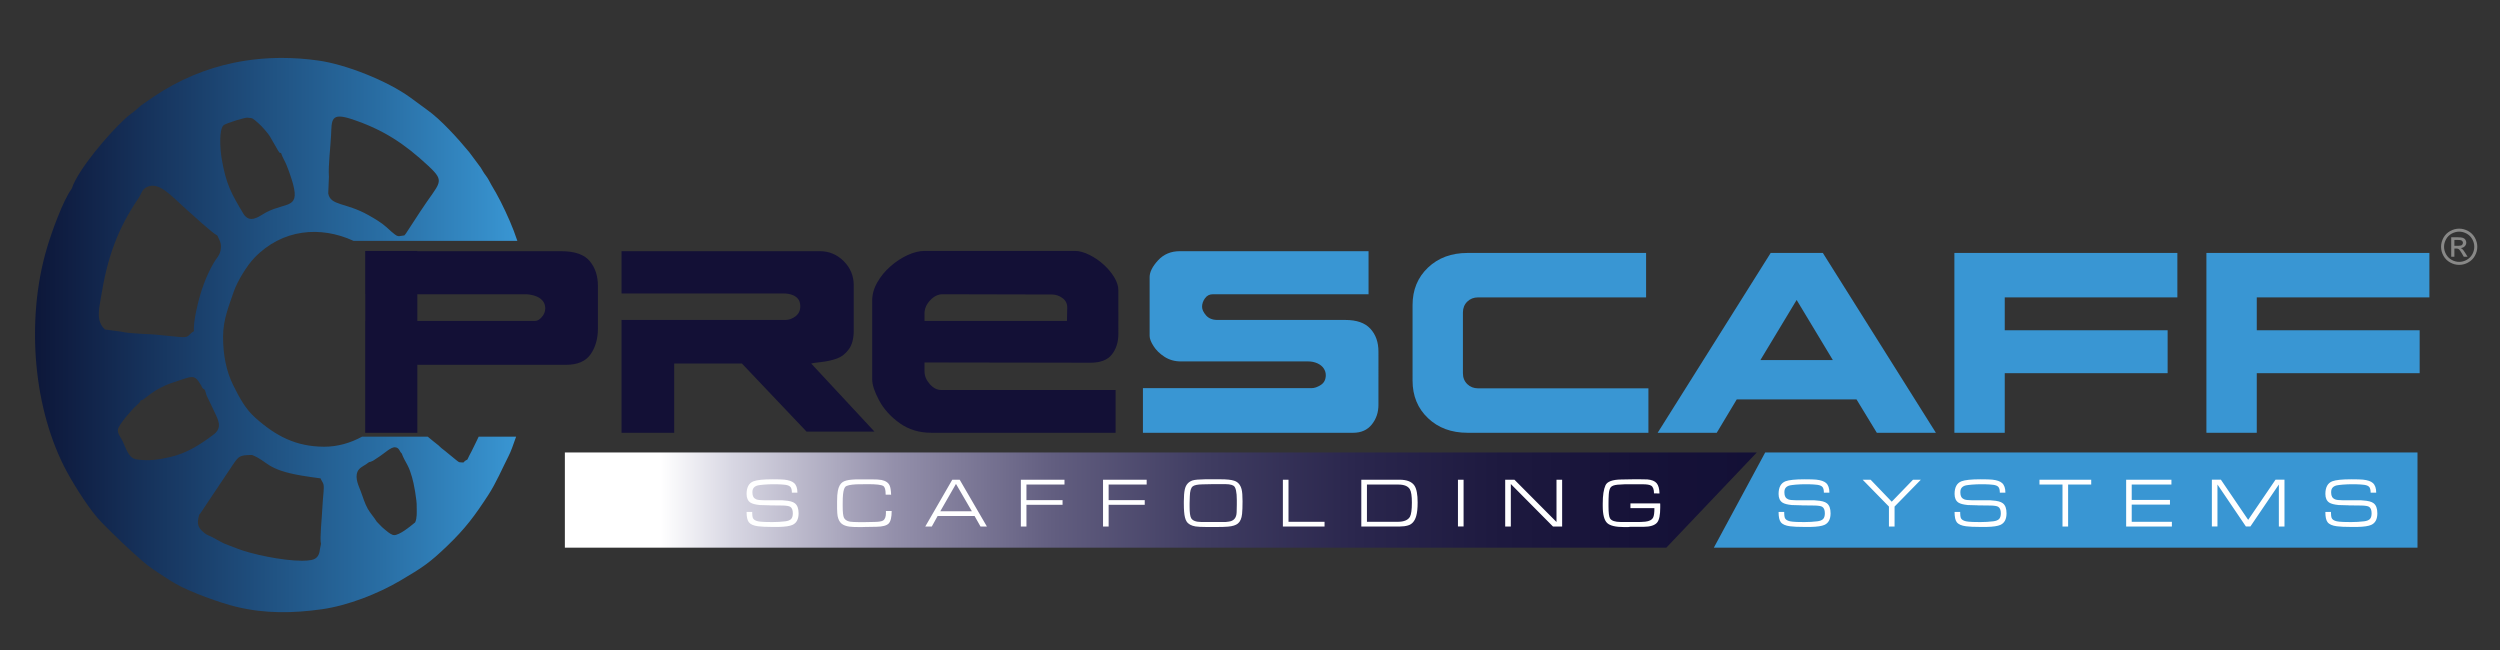 <?xml version="1.0" encoding="utf-8"?>
<!-- Generator: Adobe Illustrator 15.1.0, SVG Export Plug-In . SVG Version: 6.00 Build 0)  -->
<!DOCTYPE svg PUBLIC "-//W3C//DTD SVG 1.1//EN" "http://www.w3.org/Graphics/SVG/1.1/DTD/svg11.dtd">
<svg version="1.1" id="katman_1" xmlns="http://www.w3.org/2000/svg" xmlns:xlink="http://www.w3.org/1999/xlink" x="0px" y="0px"
	 width="564.104px" height="146.667px" viewBox="0 0 564.104 146.667" enable-background="new 0 0 564.104 146.667"
	 xml:space="preserve">
<rect x="0" y="0" width="564.104" height="146.667" fill="#333333" stroke="none"/>
<g>
	<g>
		<g>
			<defs>
				<polygon id="SVGID_1_" points="127.457,102.1 127.457,123.574 375.995,123.574 396.406,102.1 				"/>
			</defs>
			<clipPath id="SVGID_2_">
				<use xlink:href="#SVGID_1_"  overflow="visible"/>
			</clipPath>
			
				<linearGradient id="SVGID_3_" gradientUnits="userSpaceOnUse" x1="-49.517" y1="-128.529" x2="-45.301" y2="-128.529" gradientTransform="matrix(63.801 0 0 63.801 3286.649 8313.103)">
				<stop  offset="0" style="stop-color:#FFFFFF"/>
				<stop  offset="0.08" style="stop-color:#FFFFFF"/>
				<stop  offset="0.14" style="stop-color:#D8D7E3"/>
				<stop  offset="0.275" style="stop-color:#9490AB"/>
				<stop  offset="0.409" style="stop-color:#625E80"/>
				<stop  offset="0.539" style="stop-color:#3F3C61"/>
				<stop  offset="0.666" style="stop-color:#2A264D"/>
				<stop  offset="0.787" style="stop-color:#1D193F"/>
				<stop  offset="0.901" style="stop-color:#161238"/>
				<stop  offset="1" style="stop-color:#131036"/>
			</linearGradient>
			<rect x="127.455" y="102.1" clip-path="url(#SVGID_2_)" fill="url(#SVGID_3_)" width="268.952" height="21.474"/>
		</g>
	</g>
	<g>
		<g>
			<defs>
				<rect id="SVGID_4_" x="-3.693" y="0.914" width="562.667" height="152.666"/>
			</defs>
			<clipPath id="SVGID_5_">
				<use xlink:href="#SVGID_4_"  overflow="visible"/>
			</clipPath>
			<path clip-path="url(#SVGID_5_)" fill="#3996D3" d="M333.512,87.625h38.438v10.028h-40.817c-3.631,0-6.604-1.099-8.921-3.302
				c-2.317-2.202-3.481-5.03-3.481-8.464V68.841c0-3.435,1.164-6.259,3.481-8.46c2.317-2.204,5.29-3.305,8.921-3.305h40.294v10.028
				h-37.914c-0.963,0-1.777,0.316-2.437,0.957c-0.65,0.636-0.98,1.459-0.98,2.462v13.684c0,1.004,0.33,1.826,0.98,2.465
				C331.733,87.304,332.549,87.625,333.512,87.625"/>
		</g>
		<g>
			<defs>
				<rect id="SVGID_6_" x="-3.693" y="0.914" width="562.667" height="152.666"/>
			</defs>
			<clipPath id="SVGID_7_">
				<use xlink:href="#SVGID_6_"  overflow="visible"/>
			</clipPath>
			<path clip-path="url(#SVGID_7_)" fill="#3996D3" d="M405.397,67.682l-8.178,13.565h16.349L405.397,67.682z M411.309,57.076
				l25.508,40.578h-13.329l-4.586-7.537h-27.016l-4.52,7.537h-13.33l25.504-40.578H411.309z"/>
		</g>
		<g>
			<defs>
				<rect id="SVGID_8_" x="-3.693" y="0.914" width="562.667" height="152.666"/>
			</defs>
			<clipPath id="SVGID_9_">
				<use xlink:href="#SVGID_8_"  overflow="visible"/>
			</clipPath>
			<polygon clip-path="url(#SVGID_9_)" fill="#3996D3" points="489.106,84.205 452.353,84.205 452.353,97.654 440.99,97.654 
				440.99,57.073 491.305,57.073 491.305,67.104 452.353,67.104 452.353,74.522 489.106,74.522 			"/>
		</g>
		<g>
			<defs>
				<rect id="SVGID_10_" x="-3.693" y="0.914" width="562.667" height="152.666"/>
			</defs>
			<clipPath id="SVGID_11_">
				<use xlink:href="#SVGID_10_"  overflow="visible"/>
			</clipPath>
			<polygon clip-path="url(#SVGID_11_)" fill="#3996D3" points="545.974,84.205 509.22,84.205 509.22,97.654 497.858,97.654 
				497.858,57.073 548.172,57.073 548.172,67.104 509.22,67.104 509.22,74.522 545.974,74.522 			"/>
		</g>
		<g>
			<defs>
				<rect id="SVGID_12_" x="-3.693" y="0.914" width="562.667" height="152.666"/>
			</defs>
			<clipPath id="SVGID_13_">
				<use xlink:href="#SVGID_12_"  overflow="visible"/>
			</clipPath>
			<path clip-path="url(#SVGID_13_)" fill="#3996D3" d="M311.035,91.343c0,1.707-0.494,3.189-1.499,4.438
				c-0.996,1.247-2.404,1.873-4.216,1.873h-47.428v-10.07h38.034c0.658,0,1.374-0.242,2.115-0.731
				c0.741-0.479,1.112-1.22,1.112-2.213c0-0.526-0.157-1.031-0.471-1.513c-0.321-0.477-0.79-0.857-1.416-1.144
				c-0.635-0.282-1.316-0.431-2.059-0.431h-28.782c-1.364,0-2.591-0.35-3.667-1.043c-1.075-0.694-1.9-1.504-2.486-2.432
				c-0.579-0.914-0.869-1.676-0.869-2.258V62.53c0-1.145,0.632-2.4,1.902-3.787c1.268-1.373,2.9-2.064,4.899-2.064h42.598v9.718
				H273.64c-0.725,0-1.308,0.298-1.75,0.914c-0.438,0.607-0.652,1.239-0.652,1.914c0,0.607,0.302,1.248,0.897,1.943
				c0.607,0.679,1.455,1.025,2.559,1.025h28.853c2.556,0,4.438,0.652,5.655,1.967c1.22,1.32,1.833,3.045,1.833,5.174V91.343z"/>
		</g>
		<g>
			<defs>
				<rect id="SVGID_14_" x="-3.693" y="0.914" width="562.667" height="152.666"/>
			</defs>
			<clipPath id="SVGID_15_">
				<use xlink:href="#SVGID_14_"  overflow="visible"/>
			</clipPath>
			<path clip-path="url(#SVGID_15_)" fill="#131036" d="M252.349,75.36c0,1.826-0.488,3.367-1.453,4.614
				c-0.978,1.25-2.598,1.873-4.87,1.873l-37.417-0.061v2.004c0,1.033,0.401,1.99,1.19,2.881c0.792,0.885,1.64,1.324,2.558,1.324
				h39.364v9.657h-41.568c-2.76,0-5.156-0.733-7.175-2.187c-2.02-1.452-3.557-3.161-4.603-5.1c-1.046-1.943-1.573-3.533-1.573-4.777
				V67.818c0-1.367,0.371-2.731,1.134-4.067c0.75-1.346,1.746-2.555,2.985-3.651c1.239-1.083,2.538-1.931,3.902-2.555
				c1.354-0.615,2.623-0.926,3.785-0.926h33.965c0.974,0,2.059,0.303,3.258,0.897c1.198,0.602,2.281,1.345,3.258,2.242
				c0.974,0.897,1.754,1.842,2.361,2.859c0.595,1.007,0.898,1.964,0.898,2.857L252.349,75.36L252.349,75.36z M197.313,97.382
				h-15.329l-14.578-15.357h-15.281v15.629h-11.883V72.19h37.046c0.741,0,1.484-0.274,2.204-0.809
				c0.725-0.549,1.083-1.307,1.083-2.272c0-0.704-0.173-1.27-0.527-1.692c-0.35-0.416-0.817-0.72-1.383-0.914
				c-0.576-0.185-1.171-0.282-1.803-0.282h-36.62v-9.545h44.734c2.1,0,3.896,0.752,5.405,2.252c1.505,1.513,2.256,3.318,2.256,5.438
				v10.221c0,1.818-0.373,3.221-1.106,4.215c-0.729,1.009-1.605,1.697-2.63,2.078c-1.029,0.379-2.196,0.646-3.523,0.802
				c-1.328,0.146-2.108,0.261-2.341,0.342L197.313,97.382z M94.167,66.394v6.027h26.555c0.504,0,1.023-0.291,1.538-0.886
				c0.519-0.584,0.772-1.247,0.772-1.972c0-0.7-0.216-1.295-0.641-1.762c-0.43-0.482-1.008-0.832-1.729-1.066
				c-0.72-0.225-1.455-0.342-2.176-0.342L94.167,66.394L94.167,66.394z M82.424,56.619h11.743v0.057h32.425
				c3.073,0,5.232,0.743,6.472,2.236c1.239,1.482,1.851,3.355,1.851,5.627v9.602c0,2.28-0.556,4.224-1.657,5.806
				c-1.103,1.58-2.954,2.368-5.543,2.368H94.171v15.339H82.405V72.421h0.019v-6.027h-0.019v-9.718h0.019V56.619z M240.816,69.339
				c0-0.854-0.362-1.55-1.083-2.087c-0.735-0.539-1.544-0.801-2.429-0.801l-24.581-0.058c-1.054,0-1.999,0.459-2.845,1.377
				c-0.852,0.907-1.27,1.901-1.27,2.963v1.687h32.147L240.816,69.339z"/>
		</g>
		<g>
			<defs>
				<rect id="SVGID_16_" x="-3.693" y="0.914" width="562.667" height="152.666"/>
			</defs>
			<clipPath id="SVGID_17_">
				<use xlink:href="#SVGID_16_"  overflow="visible"/>
			</clipPath>
			<path clip-path="url(#SVGID_17_)" fill="#888887" d="M553.813,55.462h0.856c0.416,0,0.69-0.06,0.844-0.181
				c0.152-0.124,0.227-0.288,0.227-0.486c0-0.131-0.032-0.245-0.11-0.346c-0.07-0.104-0.169-0.181-0.296-0.23
				c-0.129-0.052-0.367-0.076-0.717-0.076h-0.804V55.462z M553.096,57.936v-4.393h1.517c0.518,0,0.889,0.041,1.119,0.122
				c0.233,0.081,0.42,0.224,0.56,0.426c0.132,0.201,0.202,0.417,0.202,0.644c0,0.321-0.115,0.6-0.346,0.836
				c-0.227,0.241-0.531,0.371-0.919,0.399c0.156,0.068,0.284,0.145,0.38,0.236c0.177,0.173,0.392,0.459,0.649,0.869l0.534,0.86
				h-0.863l-0.387-0.692c-0.313-0.543-0.561-0.885-0.75-1.025c-0.132-0.097-0.313-0.146-0.563-0.146h-0.416v1.863L553.096,57.936
				L553.096,57.936z M554.892,52.269c-0.568,0-1.134,0.149-1.677,0.439c-0.543,0.296-0.968,0.716-1.274,1.266
				c-0.31,0.547-0.462,1.115-0.462,1.706c0,0.591,0.152,1.155,0.457,1.694c0.297,0.541,0.721,0.961,1.264,1.262
				c0.54,0.302,1.106,0.455,1.692,0.455c0.589,0,1.156-0.152,1.695-0.455c0.544-0.301,0.963-0.721,1.269-1.262
				c0.297-0.54,0.444-1.103,0.444-1.694c0-0.59-0.153-1.159-0.454-1.706c-0.312-0.55-0.73-0.97-1.278-1.266
				C556.023,52.418,555.464,52.269,554.892,52.269 M554.892,51.592c0.69,0,1.357,0.177,2.014,0.527
				c0.649,0.354,1.155,0.854,1.526,1.513c0.362,0.653,0.549,1.34,0.549,2.048c0,0.704-0.183,1.383-0.54,2.032
				c-0.357,0.651-0.865,1.155-1.517,1.513c-0.642,0.364-1.325,0.541-2.032,0.541c-0.709,0-1.384-0.177-2.033-0.541
				c-0.65-0.358-1.153-0.862-1.517-1.513c-0.36-0.648-0.535-1.328-0.535-2.032c0-0.708,0.183-1.395,0.543-2.048
				c0.371-0.659,0.883-1.159,1.532-1.513C553.537,51.769,554.207,51.592,554.892,51.592"/>
		</g>
		<g>
			<defs>
				<rect id="SVGID_18_" x="-3.693" y="0.914" width="562.667" height="152.666"/>
			</defs>
			<clipPath id="SVGID_19_">
				<use xlink:href="#SVGID_18_"  overflow="visible"/>
			</clipPath>
			<g clip-path="url(#SVGID_19_)">
				<g>
					<g>
						<defs>
							<rect id="SVGID_20_" x="-3.693" y="0.914" width="135.587" height="152.666"/>
						</defs>
						<clipPath id="SVGID_21_">
							<use xlink:href="#SVGID_20_"  overflow="visible"/>
						</clipPath>
						<g opacity="0.5" clip-path="url(#SVGID_21_)">
							<g>
								<defs>
									<rect id="SVGID_22_" x="-3.693" y="0.914" width="135.587" height="152.666"/>
								</defs>
								<clipPath id="SVGID_23_">
									<use xlink:href="#SVGID_22_"  overflow="visible"/>
								</clipPath>
								<g clip-path="url(#SVGID_23_)">
									<g>
										<defs>
											<rect id="SVGID_24_" x="-3.693" y="0.916" width="135.589" height="152.667"/>
										</defs>
										<clipPath id="SVGID_25_">
											<use xlink:href="#SVGID_24_"  overflow="visible"/>
										</clipPath>
										<g transform="matrix(1 0 0 1 2.669535e-007 -2.754675e-008)" clip-path="url(#SVGID_25_)">
										</g>
									</g>
								</g>
							</g>
						</g>
					</g>
				</g>
				<g>
					<g>
						<defs>
							<path id="SVGID_26_" d="M53.449,123.753c-3.625-1.42-2.269-0.75-5.506-2.52c-0.696-0.371-1.219-0.479-1.818-0.96
								c-1.453-1.19-1.807-2-1.159-4.187c0.084-0.065,0.105-0.065,0.105-0.065c0-0.005,0.019-0.037,0.148-0.198
								c2.474-3.695,4.916-7.355,7.344-10.982c1.312-1.91,1.462-2.146,4.296-2.182c3.657,1.438,3.161,3.293,11.207,4.659
								c0.692,0.119,4.014,0.621,4.263,0.621c0.544,1.269,0.86,0.897,0.673,3.121c-0.113,1.362-0.222,2.522-0.29,3.915
								c-0.058,1.68-0.599,6.595-0.286,7.738c-0.081,0.429-0.165,0.85-0.249,1.269c-0.101,1.161-0.552,2.106-1.906,2.376
								c-0.593,0.119-1.328,0.168-2.153,0.168C63.764,126.528,56.736,125.054,53.449,123.753 M88.605,120.691
								c-0.64-0.234-1.433-0.914-1.896-1.309c-0.748-0.602-1.025-1.037-1.696-1.664c-0.653-1.055-1.437-1.881-2.036-2.924
								c-0.691-1.25-1.038-2.494-1.552-3.873c-0.412-1.141-1.416-2.992-0.741-4.521c0.362-0.818,1.219-1.182,1.842-1.592
								c0.232-0.178,0.494-0.359,0.741-0.527c0.031-0.016,0.28-0.05,0.346-0.082c0.532-0.197,0.615-0.256,1.072-0.576
								c0.13-0.09,0.291-0.189,0.433-0.289c1.628-0.986,3.083-2.56,4.103-2.402c0.94,0.131,0.901,0.971,1.428,1.383
								c0.338,0.963,0.793,1.695,1.279,2.609c0.62,1.17,0.671,1.688,1.05,2.783c0.395,1.209,1.125,5.326,1.045,6.627
								c0.013,1.371,0.101,2.537-0.35,3.541c-0.124,0.11-0.257,0.215-0.393,0.313c-0.813,0.68-3.131,2.559-4.358,2.559
								C88.808,120.746,88.703,120.727,88.605,120.691 M38.884,86.367c4.545-1.467,4.903-2.154,6.497,0.602
								c0.418,0.724,0.105,0.477,0.817,0.971c0.189,0.371,0.241,0.855,0.434,1.334c0.595,1.234,1.178,2.445,1.762,3.673
								c0.836,1.761,1.842,3.54-0.156,5.071c-2.74,2.074-6.002,4.285-9.993,5.146c-2.662,0.594-4.424,0.84-7.188,0.539
								c-1.729-0.168-2.226-1.445-3.343-4.059c-0.354-0.836-1.291-1.824-1.097-2.764c0.249-1.146,2.993-4.33,4.212-5.418
								c0.22-0.205,0.341-0.305,0.498-0.469c0.479-0.597,0.093-0.009,0.442-0.691c0.021,0,0.042-0.01,0.068-0.01
								c0.041-0.008,0.072-0.023,0.08,0c0.008,0.024,0.029,0.035,0.049,0.035C32.375,90.328,34.794,87.667,38.884,86.367
								 M110.222,54.177c-0.012,0.029-0.088,0.105-0.154,0.157C110.134,54.282,110.206,54.207,110.222,54.177 M110.222,54.173
								c0.004,0,0.004,0,0.004,0S110.227,54.173,110.222,54.173 M40.216,76.012c-1.396-0.154-2.884-0.272-4.207-0.416
								c-2.538-0.306-6.385-0.216-8.777-0.781c-1.159-0.151-2.347-0.315-3.545-0.467c-2.023-1.84-1.367-4.452-0.94-7.074
								c1.459-9.09,3.688-15.475,8.532-22.599c0.743-1.062,0.638-1.83,1.809-2.441c2.724-1.42,5.587,2.007,8.641,4.713
								c1.283,1.137,6.017,5.525,7.319,6.221c0.307,0.712,0.918,1.552,0.789,2.792c-0.088,0.909-0.22,1.185-0.642,1.922
								c-1.433,1.83-2.824,4.975-3.65,7.433c-0.667,2.004-2.027,7.313-1.782,9.403c-1.33,0.802-1.012,1.361-2.458,1.361
								C41.021,76.082,40.663,76.06,40.216,76.012 M54.869,48.14c-2.647-4.436-3.882-6.581-4.859-12.397
								c-0.321-1.922-0.667-6.636,0.488-7.521c0.527-0.399,4.931-1.83,5.417-1.657c1.214,0.136,0.873-0.062,2.441,1.282
								c0.657,0.572,2.161,2.233,2.626,3.077c0.602,1.046,1.2,2.075,1.792,3.106c0.378,0.486,0.282,0.465,0.321,0.449
								c0.024-0.019,0.093-0.031,0.331,0.058c0.25,0.86,0.877,1.829,1.231,2.719c0.36,0.906,0.789,2.023,1.11,3.073
								c2.264,7.071-0.953,5.101-5.712,7.591c-0.974,0.523-2.192,1.484-3.326,1.484C56.063,49.404,55.421,49.077,54.869,48.14
								 M87.148,51.213c-1.008-0.922-2.598-1.875-3.997-2.659c-5.181-2.923-8.561-2.079-9.087-4.903
								c0.049-1.251,0.109-2.521,0.154-3.781c-0.181-2.493,0.366-6.737,0.485-9.367c0.157-3.38-0.109-5.185,4.57-3.646
								c7.237,2.369,12.068,5.636,17.364,10.563c4.067,3.797,2.575,3.571-1.869,10.403c-1.054,1.625-2.107,3.233-3.182,4.87
								c-0.113,0.146-0.218,0.278-0.333,0.422c-0.607,0.058-0.922,0.182-1.227,0.182C89.499,53.297,89.019,52.926,87.148,51.213
								 M52.813,14.151c-6.371,1.319-12.497,3.857-18.157,7.682c-0.768,0.504-1.359,0.942-2.155,1.49
								c-0.962,0.607-1.293,1.063-2.032,1.665c-0.785,0.615-1.374,0.984-2.208,1.768c-3.736,3.404-10.724,11.589-12.072,15.813
								c-1.927,2.536-4.658,10.109-5.642,13.54C8.148,64.27,7.408,73.441,8.213,82.324c0.801,8.826,3.165,17.266,6.912,24.182
								c1.962,3.58,5.261,8.761,7.753,11.316c3.034,3.092,6.058,5.965,9.168,8.698c1.766,1.539,3.036,2.306,4.979,3.577
								c0.94,0.621,1.545,1.013,2.511,1.568c3.39,1.963,10.265,4.414,13.836,5.266c6.513,1.568,12.755,1.449,19.211,0.547
								c5.95-0.831,12.735-3.535,17.662-6.422c5.13-3.029,6.605-3.984,10.648-7.857c4.127-3.966,6.223-6.806,9.263-11.474
								c1.758-2.681,3.25-6.185,4.615-8.849c0.414-0.793,1.05-2.457,1.686-4.342h-0.725h-0.636h-0.747h-1.546h-0.156h-0.354h-1.81
								h-0.463h-0.013h-0.775h-1.223c-0.214,0.477-0.426,0.922-0.631,1.316c-0.346,0.671-0.628,1.316-0.953,1.943
								c-0.229,0.451-0.801,1.474-0.958,1.894c-0.181,0.106-0.362,0.214-0.531,0.304c-0.121,0.143-0.249,0.252-0.37,0.371
								c-1.252-0.095-0.78,0.078-1.705-0.613c-0.837-0.683-1.702-1.387-2.554-2.09c-0.327-0.232-0.335-0.244-0.704-0.545
								c-0.282-0.26-0.314-0.283-0.576-0.539c-0.021-0.021-0.047-0.049-0.076-0.072c-0.414-0.317-0.826-0.651-1.243-0.992
								c-0.152-0.104-0.62-0.494-1.186-0.977h-1.525h-0.232h-6.959h-0.451h-4.147h-1.515c-2.575,1.406-5.517,2.279-8.598,2.264
								c-6.302-0.037-10.811-2.362-15.518-6.565c-2.128-1.914-3.382-4.166-4.967-7.332c-1.569-3.202-2.281-6.823-2.277-10.963
								c0.012-3.929,1.387-7.074,2.42-10.156c0.772-2.264,2.952-5.852,4.65-7.614c6.328-6.564,14.969-7.229,22.362-3.826h3.563
								h3.278h4.047h0.304h0.089h10.294h1.154h0.068h0.873h5.644h0.916c0.025-0.056,0.093-0.157,0.222-0.329
								c-0.129,0.172-0.197,0.273-0.222,0.329h0.072h3.834h0.261h0.22h0.873h1.482c-1.027-3.112-2.322-5.974-3.747-8.828
								c-0.329-0.645-0.7-1.34-1.084-2.028c-0.429-0.78-0.742-1.21-1.079-1.854c-0.446-0.809-0.679-1.332-1.179-1.99
								c-0.575-0.733-0.76-1.188-1.173-1.824c-0.851-1.149-1.715-2.304-2.584-3.47c-2.55-3.094-6.44-7.415-9.61-9.637
								c-1.253-0.91-2.525-1.842-3.783-2.773c-5.189-3.731-14.417-7.408-20.708-8.285c-2.736-0.387-5.469-0.584-8.174-0.584
								C59.966,13.068,56.354,13.426,52.813,14.151"/>
						</defs>
						<clipPath id="SVGID_27_">
							<use xlink:href="#SVGID_26_"  overflow="visible"/>
						</clipPath>
						
							<linearGradient id="SVGID_28_" gradientUnits="userSpaceOnUse" x1="-51.377" y1="-112.277" x2="-47.161" y2="-112.277" gradientTransform="matrix(25.819 0 0 25.819 1334.345 2974.644)">
							<stop  offset="0" style="stop-color:#0D1739"/>
							<stop  offset="0.082" style="stop-color:#102045"/>
							<stop  offset="0.719" style="stop-color:#296EA4"/>
							<stop  offset="1" style="stop-color:#3996D3"/>
						</linearGradient>
						<rect x="7.408" y="13.068" clip-path="url(#SVGID_27_)" fill="url(#SVGID_28_)" width="109.332" height="125.432"/>
					</g>
				</g>
				<polygon fill="#3996D3" points="545.489,123.574 386.716,123.574 398.301,102.1 545.489,102.1 				"/>
				<g>
					<g>
						<defs>
							<rect id="SVGID_29_" x="-3.693" y="0.914" width="562.667" height="152.666"/>
						</defs>
						<clipPath id="SVGID_30_">
							<use xlink:href="#SVGID_29_"  overflow="visible"/>
						</clipPath>
						<path clip-path="url(#SVGID_30_)" fill="#FFFFFF" d="M536.168,111.173h-1.252c0-0.594-0.104-1.021-0.304-1.276
							c-0.207-0.255-0.595-0.424-1.165-0.502c-0.482-0.063-1.1-0.106-1.856-0.124h-0.675h-0.438
							c-0.366-0.008-0.979,0.018-1.837,0.078c-0.69,0.063-1.147,0.124-1.374,0.173c-0.836,0.198-1.261,0.692-1.261,1.478v0.19
							c0,0.74,0.288,1.228,0.84,1.47c0.33,0.145,0.914,0.219,1.764,0.219h1.172h0.605h1.745h0.543l0.544,0.049
							c1.132,0.066,1.928,0.275,2.38,0.635c0.553,0.428,0.831,1.186,0.831,2.264c0,1.317-0.451,2.19-1.379,2.609
							c-0.597,0.271-1.631,0.43-3.108,0.462h-0.684h-0.817c-1.376,0-2.421-0.05-3.146-0.147c-1.037-0.131-1.741-0.444-2.103-0.931
							c-0.33-0.433-0.494-1.194-0.494-2.298l1.269-0.014v0.285c0.008,0.494,0.058,0.849,0.141,1.063
							c0.15,0.379,0.543,0.635,1.173,0.773c0.268,0.065,0.762,0.111,1.485,0.145c0.425,0.021,1.006,0.027,1.746,0.027
							c1.027,0,2.003-0.057,2.922-0.172c0.603-0.073,1.029-0.242,1.302-0.502c0.268-0.268,0.396-0.699,0.396-1.301
							c0-0.767-0.206-1.257-0.612-1.49c-0.294-0.156-0.845-0.248-1.66-0.269l-2.362-0.028h-0.28h-0.135
							c-0.063-0.018-0.104-0.018-0.14-0.018c-0.606-0.016-1.363-0.031-2.253-0.064c-0.996-0.1-1.695-0.279-2.123-0.557
							c-0.577-0.387-0.865-1.037-0.865-1.943c0-1.511,0.525-2.465,1.577-2.867c0.77-0.293,2.202-0.441,4.285-0.441
							c1.296,0,2.177,0.029,2.643,0.078c1.037,0.115,1.778,0.371,2.206,0.762c0.506,0.448,0.758,1.182,0.758,2.203v-0.018H536.168z
							 M514.209,109.32l-6.43,9.48h-1.008l-6.42-9.48v9.48h-1.26v-10.559h2.038l6.154,9.064l6.168-9.064h2.023V118.8h-1.269v-9.48
							H514.209z M481.004,109.333v3.471h8.63v1.054h-8.63v3.882h9.063v1.063h-10.32v-10.559h10.217v1.09H481.004L481.004,109.333z
							 M466.653,109.333v9.469h-1.269v-9.469h-5.194v-1.092h11.675v1.092H466.653z M452.496,111.173h-1.251
							c0-0.594-0.104-1.021-0.31-1.276s-0.594-0.424-1.16-0.502c-0.486-0.063-1.104-0.106-1.856-0.124h-0.68h-0.434
							c-0.374-0.008-0.983,0.018-1.84,0.078c-0.69,0.063-1.146,0.124-1.375,0.173c-0.831,0.198-1.251,0.692-1.251,1.478v0.19
							c0,0.74,0.275,1.228,0.836,1.47c0.328,0.145,0.917,0.219,1.761,0.219h1.175h0.601h1.75h0.54l0.543,0.049
							c1.132,0.066,1.927,0.275,2.379,0.635c0.557,0.428,0.832,1.186,0.832,2.264c0,1.317-0.457,2.19-1.375,2.609
							c-0.602,0.271-1.63,0.43-3.106,0.462h-0.688h-0.813c-1.376,0-2.422-0.05-3.146-0.147c-1.037-0.131-1.741-0.444-2.108-0.931
							c-0.324-0.433-0.488-1.194-0.488-2.298l1.268-0.014v0.285c0.009,0.494,0.054,0.849,0.136,1.063
							c0.157,0.379,0.549,0.635,1.179,0.773c0.268,0.065,0.762,0.111,1.481,0.145c0.429,0.021,1.008,0.027,1.749,0.027
							c1.029,0,2.006-0.057,2.919-0.172c0.599-0.073,1.029-0.242,1.303-0.502c0.263-0.268,0.402-0.699,0.402-1.301
							c0-0.767-0.21-1.257-0.623-1.49c-0.288-0.156-0.839-0.248-1.649-0.269l-2.366-0.028h-0.276h-0.14
							c-0.066-0.018-0.111-0.018-0.141-0.018c-0.609-0.016-1.362-0.031-2.261-0.064c-0.987-0.1-1.695-0.279-2.115-0.557
							c-0.58-0.387-0.864-1.037-0.864-1.943c0-1.511,0.522-2.465,1.577-2.867c0.772-0.293,2.197-0.441,4.28-0.441
							c1.302,0,2.182,0.029,2.644,0.078c1.041,0.115,1.778,0.371,2.21,0.762c0.507,0.448,0.758,1.182,0.758,2.203v-0.018H452.496z
							 M426.854,113.207l4.802-4.965h1.77l-5.933,6.061v4.5h-1.271v-4.5l-5.933-6.061h1.796L426.854,113.207z M412.791,111.173
							h-1.247c0-0.594-0.104-1.021-0.31-1.276c-0.209-0.255-0.598-0.424-1.16-0.502c-0.486-0.063-1.104-0.106-1.857-0.124h-0.683
							h-0.429c-0.376-0.008-0.988,0.018-1.841,0.078c-0.69,0.063-1.147,0.124-1.375,0.173c-0.84,0.198-1.251,0.692-1.251,1.478v0.19
							c0,0.74,0.275,1.228,0.831,1.47c0.329,0.145,0.913,0.219,1.763,0.219h1.178h0.601h1.746h0.543l0.543,0.049
							c1.132,0.066,1.927,0.275,2.38,0.635c0.557,0.428,0.832,1.186,0.832,2.264c0,1.317-0.457,2.19-1.376,2.609
							c-0.6,0.271-1.638,0.43-3.111,0.462h-0.684h-0.814c-1.375,0-2.425-0.05-3.146-0.147c-1.046-0.131-1.746-0.444-2.106-0.931
							c-0.33-0.433-0.494-1.194-0.494-2.298l1.268-0.014v0.285c0.009,0.494,0.059,0.849,0.142,1.063
							c0.155,0.379,0.543,0.635,1.177,0.773c0.264,0.065,0.762,0.111,1.48,0.145c0.42,0.021,1.005,0.027,1.745,0.027
							c1.034,0,2.01-0.057,2.924-0.172c0.598-0.073,1.029-0.242,1.296-0.502c0.27-0.268,0.408-0.699,0.408-1.301
							c0-0.767-0.21-1.257-0.626-1.49c-0.288-0.156-0.836-0.248-1.646-0.269l-2.372-0.028h-0.28h-0.14
							c-0.059-0.018-0.104-0.018-0.132-0.018c-0.613-0.016-1.362-0.031-2.262-0.064c-0.991-0.1-1.694-0.279-2.114-0.557
							c-0.58-0.387-0.868-1.037-0.868-1.943c0-1.511,0.525-2.465,1.575-2.867c0.773-0.293,2.203-0.441,4.281-0.441
							c1.297,0,2.179,0.029,2.645,0.078c1.041,0.115,1.781,0.371,2.215,0.762c0.506,0.448,0.753,1.182,0.753,2.203L412.791,111.173
							L412.791,111.173z M373.304,114.652h-5.41v-1.063h6.703c0,0.055,0.009,0.136,0.021,0.242v0.707
							c0,1.66-0.227,2.776-0.684,3.344c-0.515,0.65-1.56,0.984-3.137,0.992h-2.968c-0.142,0.037-0.298,0.055-0.462,0.055h-0.897
							c-1.909,0-3.178-0.305-3.819-0.906c-0.667-0.626-1.006-1.908-1.006-3.836v-0.598c0-1.815,0.207-3.178,0.618-4.08
							c0.379-0.844,1.564-1.284,3.54-1.316l2.603-0.046h0.305h0.325h1.141c0.389,0,0.897,0.009,1.531,0.028
							c1.005,0.088,1.705,0.379,2.104,0.861c0.408,0.489,0.613,1.256,0.639,2.31l-1.238-0.017c0-0.91-0.219-1.494-0.663-1.754
							c-0.341-0.203-0.972-0.306-1.905-0.306h-0.137h-2.1h-0.313H367.8h-1.116c-0.181,0-0.461,0.017-0.831,0.049
							c-0.375,0.029-0.649,0.046-0.835,0.046c-0.763,0.069-1.276,0.26-1.536,0.551c-0.268,0.299-0.424,0.842-0.478,1.635
							c-0.042,0.677-0.059,1.359-0.059,2.039v0.684c0,1.42,0.111,2.313,0.339,2.688c0.328,0.543,1.127,0.814,2.396,0.822h2.631
							h0.275h0.28h0.278h0.742c0.141,0,0.287-0.002,0.443-0.012l0.466-0.033c0.086,0,0.234-0.012,0.448-0.027
							c0.918-0.1,1.511-0.412,1.779-0.951C373.209,116.393,373.304,115.689,373.304,114.652 M340.905,109.214v9.586h-1.27v-10.559
							h2.083l9.493,9.541v-9.541h1.272V118.8h-2.07L340.905,109.214z M328.975,108.242h1.27v10.557h-1.27V108.242z M308.438,117.74
							h6.944c1.416,0,2.343-0.392,2.767-1.152c0.283-0.531,0.43-1.594,0.43-3.194c0-1.485-0.149-2.479-0.449-2.983
							c-0.421-0.718-1.293-1.076-2.623-1.076h-7.067L308.438,117.74L308.438,117.74z M307.169,108.242h8.612
							c1.667,0,2.796,0.453,3.384,1.342c0.474,0.726,0.713,1.985,0.713,3.787c0,1.311-0.106,2.318-0.313,3.039
							c-0.329,1.174-0.947,1.891-1.854,2.148c-0.552,0.165-1.156,0.242-1.828,0.242h-8.715V108.242L307.169,108.242z
							 M290.739,117.74h8.134v1.063h-9.401v-10.561h1.269L290.739,117.74L290.739,117.74z M268.422,113.569v0.782
							c0,1.313,0.12,2.169,0.354,2.572c0.329,0.563,1.089,0.853,2.272,0.859h3.618h0.311h0.325h0.632h0.636
							c0.224-0.016,0.43-0.039,0.615-0.072c1.199-0.129,1.82-0.84,1.852-2.143c0-0.361,0.017-0.925,0.038-1.667v-0.539v-0.538
							c0-1.816-0.243-2.887-0.713-3.199c-0.093-0.065-0.216-0.123-0.373-0.182c-0.02-0.018-0.049-0.033-0.092-0.033
							c-0.358-0.109-0.83-0.172-1.408-0.172h-0.323h-2.429l-2.394,0.049c-1.154,0.021-1.902,0.182-2.243,0.479
							c-0.387,0.328-0.603,1.07-0.632,2.227L268.422,113.569z M267.125,113.083c0-1.094,0.07-1.977,0.214-2.644
							c0.229-1.054,0.817-1.729,1.778-2.042c0.486-0.145,1.422-0.229,2.812-0.251h1.146h2.272c1.452,0,2.505,0.11,3.155,0.334
							c0.84,0.278,1.393,0.922,1.651,1.914c0.145,0.548,0.218,1.453,0.218,2.722c0,1.202-0.036,2.153-0.106,2.848
							c-0.104,1.006-0.412,1.723-0.931,2.154c-0.469,0.391-1.216,0.629-2.225,0.711c-0.64,0.06-1.492,0.084-2.55,0.084h-2.306
							c-1.151,0-1.986-0.047-2.503-0.127c-0.972-0.162-1.637-0.541-2.007-1.125c-0.292-0.453-0.478-1.187-0.558-2.203
							c-0.041-0.494-0.062-1.106-0.062-1.832v-0.543H267.125z M250.153,109.333v3.516h8.148v1.059h-8.148v4.895h-1.264v-10.559
							h9.847v1.09H250.153L250.153,109.333z M231.609,109.333v3.516h8.148v1.059h-8.148v4.895h-1.264v-10.559h9.847v1.09H231.609
							L231.609,109.333z M219.296,115.365l-3.588-6.177l-3.541,6.177H219.296z M219.899,116.425h-8.33l-1.315,2.375h-1.472
							l6.093-10.559h1.669l6.138,10.559h-1.439L219.899,116.425z M199.9,115.302h1.299c0,1.412-0.229,2.357-0.68,2.822
							c-0.455,0.467-1.373,0.717-2.752,0.738l-2.939,0.049c-0.105,0-0.202,0-0.294,0.018h-0.572c-1.072,0-1.834-0.033-2.285-0.1
							c-0.784-0.106-1.383-0.334-1.797-0.684c-0.442-0.379-0.732-0.947-0.88-1.695c-0.06-0.33-0.101-0.891-0.122-1.668v-0.494
							v-1.141c0-1.029,0.053-1.818,0.168-2.384c0.186-0.959,0.547-1.622,1.079-1.979c0.442-0.302,1.15-0.484,2.116-0.561
							c0.177-0.016,0.49-0.04,0.945-0.057h0.939h1.314h0.373h0.737c1.113,0,1.902,0.041,2.365,0.135
							c0.949,0.197,1.556,0.63,1.837,1.279c0.173,0.403,0.282,1.088,0.321,2.047l-1.237-0.018v-0.095
							c0-0.995-0.17-1.613-0.527-1.847c-0.412-0.281-1.571-0.418-3.48-0.418c-1.354,0-2.227,0.01-2.618,0.033
							c-1.341,0.074-2.164,0.256-2.462,0.557c-0.258,0.268-0.434,0.836-0.527,1.717c-0.052,0.484-0.077,1.156-0.077,2.018v0.666
							c0,1.342,0.097,2.207,0.291,2.594c0.321,0.619,1.054,0.938,2.203,0.947c0.07,0,0.476,0.012,1.204,0.033
							c0.346,0.008,0.747,0.008,1.21,0l2.306-0.046c0.953-0.021,1.572-0.12,1.877-0.306c0.442-0.264,0.664-0.836,0.664-1.715
							L199.9,115.302L199.9,115.302z M179.932,111.173h-1.251c0-0.594-0.107-1.021-0.309-1.276
							c-0.206-0.255-0.595-0.424-1.159-0.502c-0.49-0.063-1.106-0.106-1.855-0.124h-0.684h-0.434
							c-0.37-0.008-0.981,0.018-1.838,0.078c-0.691,0.063-1.151,0.124-1.375,0.173c-0.833,0.198-1.251,0.692-1.251,1.478v0.19
							c0,0.74,0.278,1.228,0.832,1.47c0.332,0.145,0.918,0.219,1.766,0.219h1.171h0.603h1.75h0.54l0.543,0.049
							c1.13,0.066,1.926,0.275,2.377,0.635c0.558,0.428,0.836,1.186,0.836,2.264c0,1.317-0.455,2.19-1.379,2.609
							c-0.595,0.271-1.631,0.43-3.111,0.462h-0.683h-0.817c-1.371,0-2.42-0.05-3.146-0.147c-1.042-0.131-1.741-0.444-2.104-0.931
							c-0.33-0.433-0.494-1.194-0.494-2.298l1.27-0.014v0.285c0.008,0.494,0.053,0.849,0.133,1.063
							c0.157,0.379,0.548,0.635,1.177,0.773c0.27,0.065,0.762,0.111,1.482,0.145c0.426,0.021,1.008,0.027,1.75,0.027
							c1.029,0,2.002-0.057,2.923-0.172c0.597-0.073,1.027-0.242,1.297-0.502c0.265-0.268,0.401-0.699,0.401-1.301
							c0-0.767-0.202-1.257-0.615-1.49c-0.291-0.156-0.844-0.248-1.657-0.269l-2.364-0.028h-0.278h-0.14
							c-0.062-0.018-0.11-0.018-0.138-0.018c-0.607-0.016-1.363-0.031-2.26-0.064c-0.986-0.1-1.694-0.279-2.116-0.557
							c-0.579-0.387-0.864-1.037-0.864-1.943c0-1.511,0.522-2.465,1.577-2.867c0.771-0.293,2.2-0.441,4.283-0.441
							c1.298,0,2.18,0.029,2.643,0.078c1.042,0.115,1.778,0.371,2.208,0.762c0.506,0.448,0.759,1.182,0.759,2.203L179.932,111.173
							L179.932,111.173z"/>
					</g>
				</g>
			</g>
		</g>
	</g>
</g>
</svg>
